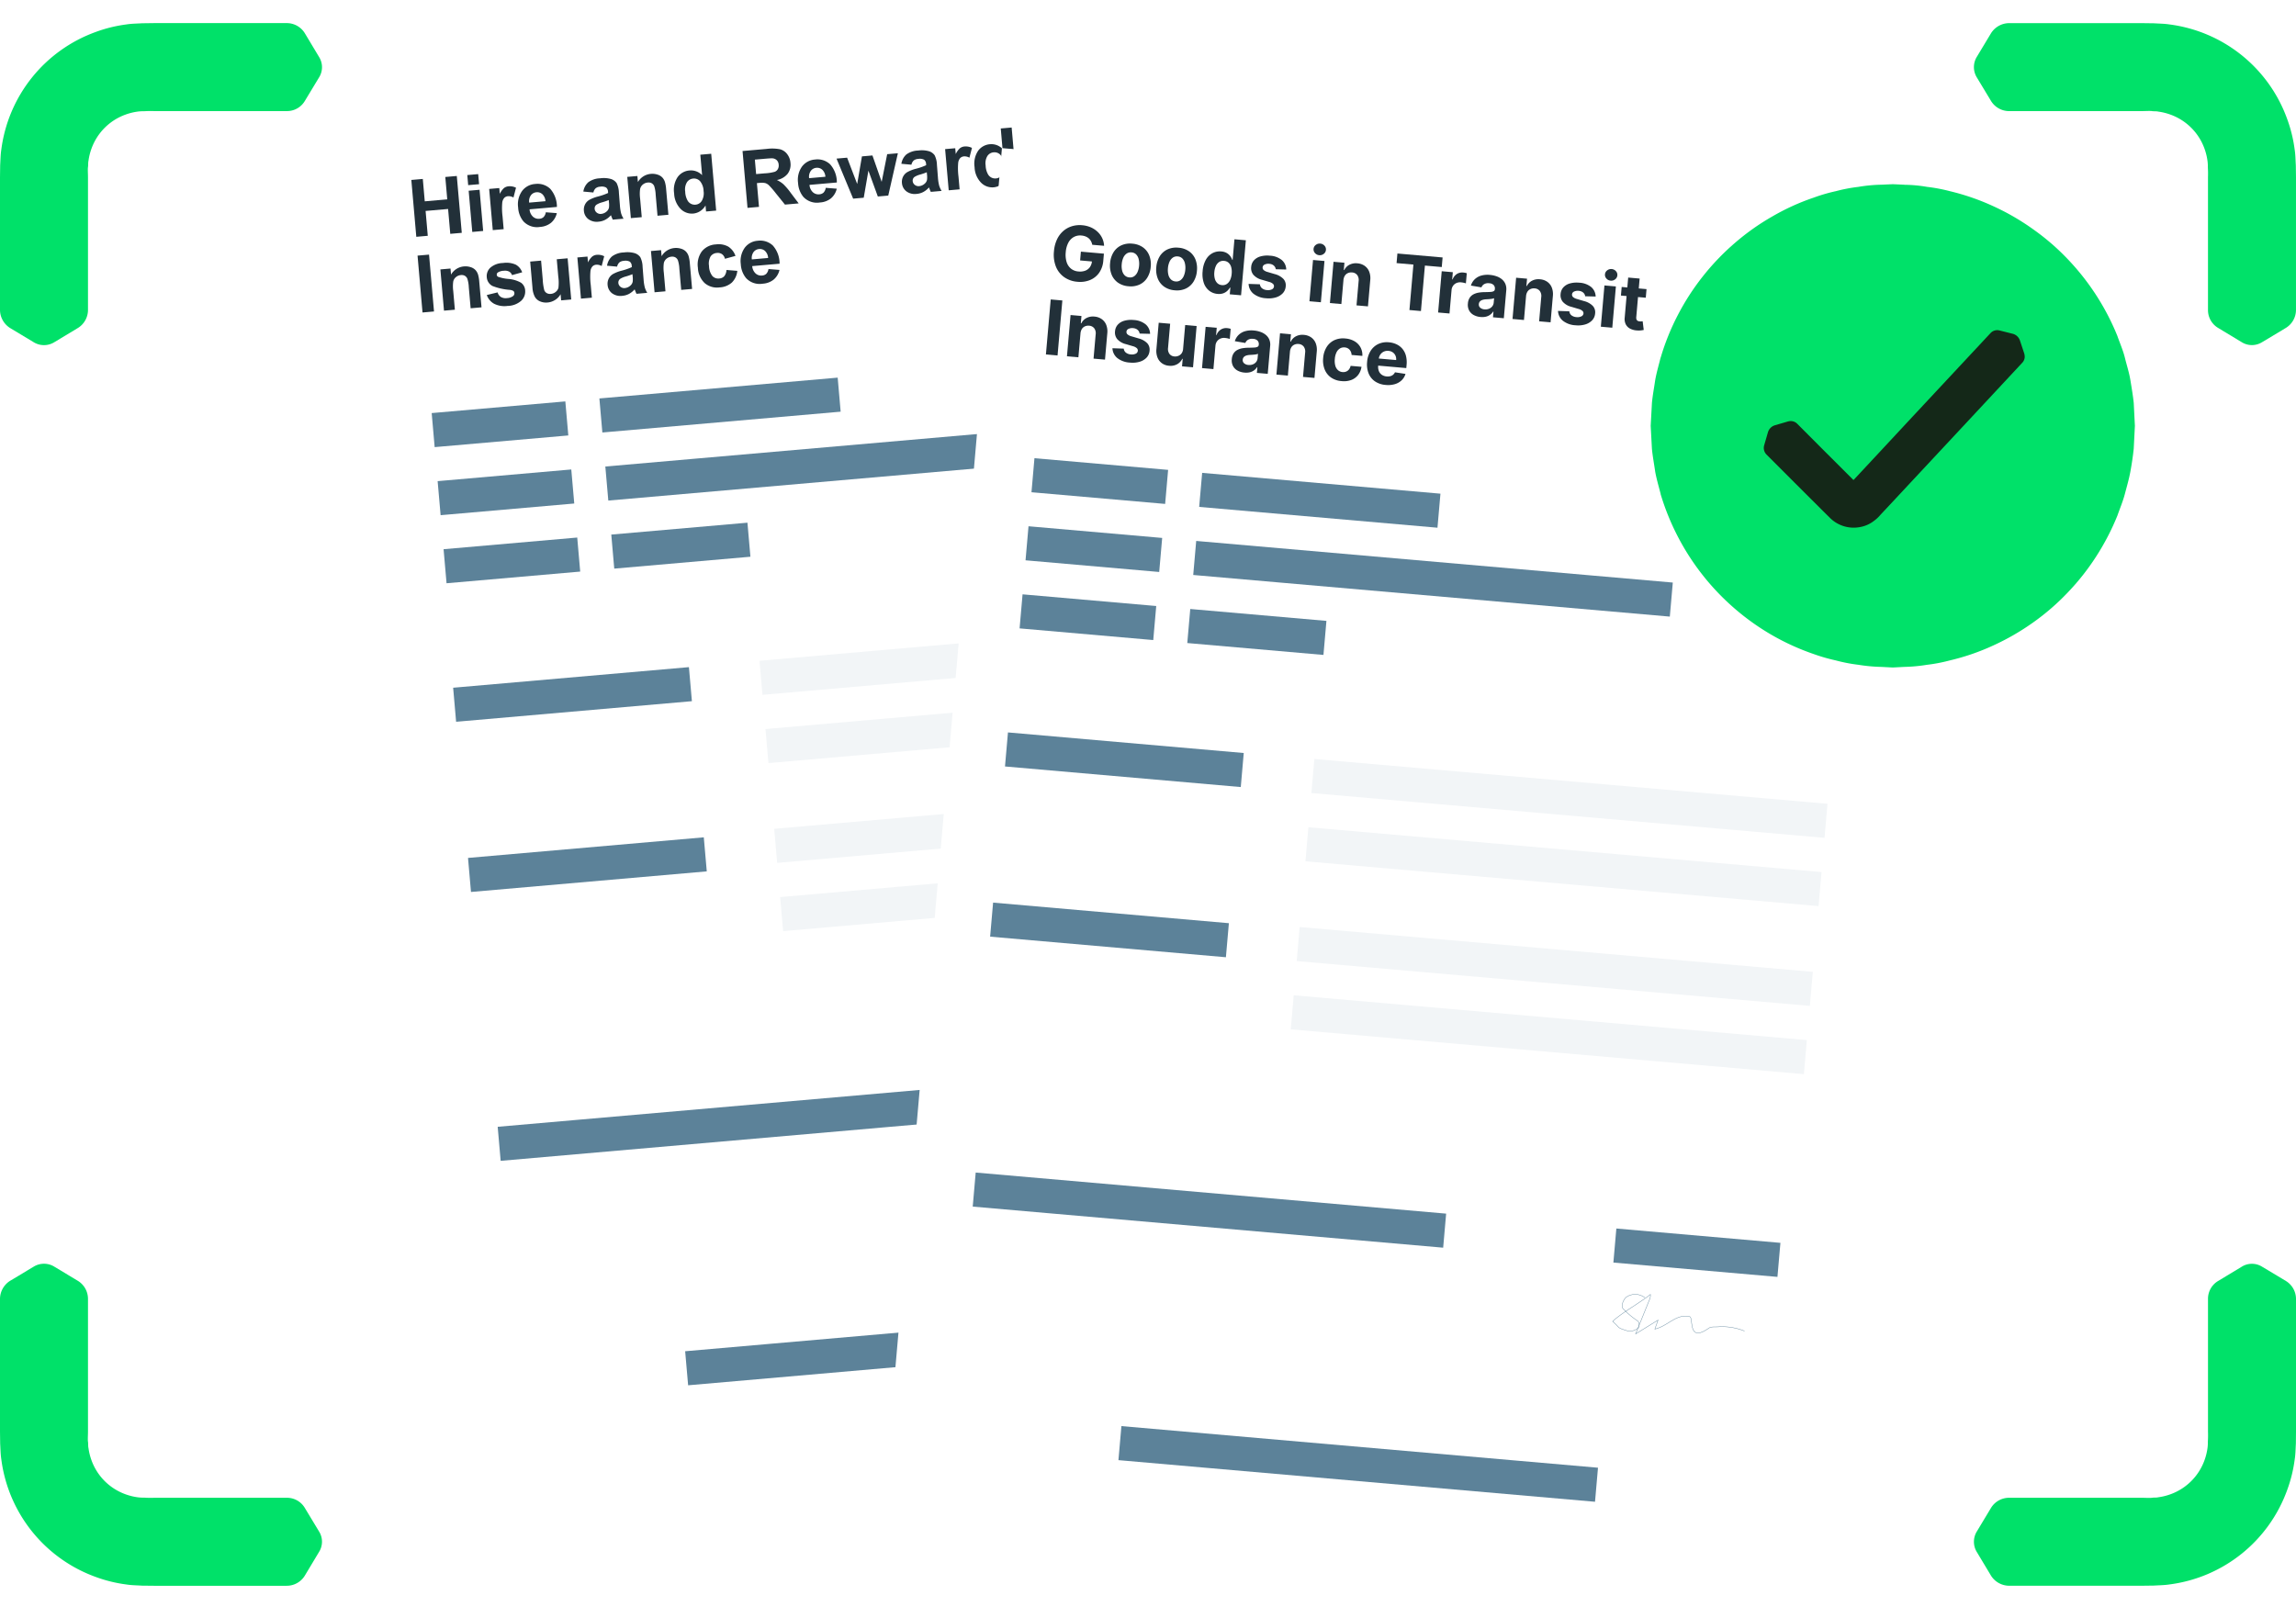 <svg xmlns="http://www.w3.org/2000/svg" xmlns:xlink="http://www.w3.org/1999/xlink" width="171" height="120.524" viewBox="0 0 171 120.524">
  <defs>
    <clipPath id="clip-path">
      <rect id="Rectangle_20416" data-name="Rectangle 20416" width="23.984" height="23.982" fill="#00e169"/>
    </clipPath>
    <filter id="Rectangle_28645" x="23.042" y="0" width="84.881" height="111.765" filterUnits="userSpaceOnUse">
      <feOffset input="SourceAlpha"/>
      <feGaussianBlur stdDeviation="0.802" result="blur"/>
      <feFlood flood-opacity="0.251"/>
      <feComposite operator="in" in2="blur"/>
      <feComposite in="SourceGraphic"/>
    </filter>
    <filter id="Rectangle_28661" x="63.077" y="8.76" width="84.881" height="111.765" filterUnits="userSpaceOnUse">
      <feOffset input="SourceAlpha"/>
      <feGaussianBlur stdDeviation="0.802" result="blur-2"/>
      <feFlood flood-opacity="0.251"/>
      <feComposite operator="in" in2="blur-2"/>
      <feComposite in="SourceGraphic"/>
    </filter>
    <clipPath id="clip-path-3">
      <rect id="Rectangle_20607" data-name="Rectangle 20607" width="36.062" height="36" fill="none"/>
    </clipPath>
  </defs>
  <g id="Group_60694" data-name="Group 60694" transform="translate(-247 -992.459)">
    <g id="Group_60049" data-name="Group 60049" transform="translate(247 994.18)">
      <g id="Group_40420" data-name="Group 40420" transform="translate(0 0)">
        <g id="Group_40416" data-name="Group 40416" transform="translate(147.016 92.416)">
          <g id="Group_40409" data-name="Group 40409" transform="translate(0 0)" clip-path="url(#clip-path)">
            <path id="Path_130739" data-name="Path 130739" d="M23.984,12.509V2.634a1.575,1.575,0,0,0-.75-1.353L21.451.212a1.432,1.432,0,0,0-1.5,0L18.18,1.282a1.543,1.543,0,0,0-.75,1.34v9.886a7.023,7.023,0,0,1-.012.75,2.9,2.9,0,0,1-.025.467,4.357,4.357,0,0,1-.221.9,4.208,4.208,0,0,1-2.545,2.545,4.356,4.356,0,0,1-.9.221c-.148.037-.307.012-.467.037s-.516,0-.762,0H2.625a1.578,1.578,0,0,0-1.353.75L.2,19.96a1.465,1.465,0,0,0,0,1.488l1.07,1.783a1.606,1.606,0,0,0,1.353.75H12.5l.9-.012c.393-.025.775-.025,1.168-.086a10.782,10.782,0,0,0,8.755-7.021,10.48,10.48,0,0,0,.566-2.3c.061-.381.061-.775.086-1.168Z" transform="translate(0 0)" fill="#00e169"/>
          </g>
        </g>
        <g id="Group_40417" data-name="Group 40417" transform="translate(23.981 92.415) rotate(90)">
          <g id="Group_40413" data-name="Group 40413" transform="translate(0 0)">
            <path id="Path_130739-2" data-name="Path 130739" d="M23.984,12.509V2.635a1.575,1.575,0,0,0-.75-1.353L21.451.212a1.432,1.432,0,0,0-1.5,0L18.18,1.282a1.543,1.543,0,0,0-.75,1.34v9.886a7.023,7.023,0,0,1-.012.75,2.9,2.9,0,0,1-.025.467,4.356,4.356,0,0,1-.221.9,4.208,4.208,0,0,1-2.545,2.545,4.356,4.356,0,0,1-.9.221c-.148.037-.307.012-.467.037s-.516,0-.762,0H2.625a1.578,1.578,0,0,0-1.353.75L.2,19.96a1.465,1.465,0,0,0,0,1.488l1.07,1.783a1.606,1.606,0,0,0,1.353.75H12.5l.9-.012c.393-.025.775-.025,1.168-.086a10.782,10.782,0,0,0,8.755-7.021,10.481,10.481,0,0,0,.566-2.3c.061-.381.061-.775.086-1.168Z" transform="translate(0 0)" fill="#00e169"/>
          </g>
        </g>
        <g id="Group_40418" data-name="Group 40418" transform="translate(147.015 0.001)">
          <g id="Group_40409-2" data-name="Group 40409" transform="translate(0 0)" clip-path="url(#clip-path)">
            <path id="Path_130739-3" data-name="Path 130739" d="M23.984,11.473v9.874a1.575,1.575,0,0,1-.75,1.353l-1.783,1.07a1.432,1.432,0,0,1-1.5,0L18.18,22.7a1.543,1.543,0,0,1-.75-1.34V11.473a7.023,7.023,0,0,0-.012-.75,2.9,2.9,0,0,0-.025-.467,4.357,4.357,0,0,0-.221-.9,4.208,4.208,0,0,0-2.545-2.545,4.356,4.356,0,0,0-.9-.221c-.148-.037-.307-.012-.467-.037s-.516,0-.762,0H2.625A1.578,1.578,0,0,1,1.273,5.8L.2,4.021a1.465,1.465,0,0,1,0-1.488L1.273.75A1.606,1.606,0,0,1,2.625,0H12.5l.9.012c.393.025.775.025,1.168.086A10.782,10.782,0,0,1,23.32,7.12a10.481,10.481,0,0,1,.566,2.3c.061.381.061.775.086,1.168Z" transform="translate(0 0.001)" fill="#00e169"/>
          </g>
        </g>
        <g id="Group_40419" data-name="Group 40419" transform="translate(0 23.984) rotate(-90)">
          <g id="Group_40413-2" data-name="Group 40413" transform="translate(0 0)">
            <path id="Path_130739-4" data-name="Path 130739" d="M23.984,11.473v9.874a1.575,1.575,0,0,1-.75,1.353l-1.783,1.07a1.432,1.432,0,0,1-1.5,0L18.18,22.7a1.543,1.543,0,0,1-.75-1.34V11.473a7.023,7.023,0,0,0-.012-.75,2.9,2.9,0,0,0-.025-.467,4.357,4.357,0,0,0-.221-.9,4.208,4.208,0,0,0-2.545-2.545,4.356,4.356,0,0,0-.9-.221c-.148-.037-.307-.012-.467-.037s-.516,0-.762,0H2.625A1.578,1.578,0,0,1,1.273,5.8L.2,4.021a1.465,1.465,0,0,1,0-1.488L1.273.75A1.606,1.606,0,0,1,2.625,0H12.5l.9.012c.393.025.775.025,1.168.086A10.782,10.782,0,0,1,23.32,7.12a10.481,10.481,0,0,1,.566,2.3c.061.381.061.775.086,1.168Z" transform="translate(0 0)" fill="#00e169"/>
          </g>
        </g>
      </g>
    </g>
    <g id="Hire_Reward_Insurance" data-name="Hire &amp; Reward Insurance" transform="matrix(0.996, -0.087, 0.087, 0.996, 312.483, 1048.341)">
      <g id="Group_60137" data-name="Group 60137" transform="translate(-35.765 -50.552)">
        <g id="Group_60135" data-name="Group 60135">
          <g transform="matrix(1, 0.09, -0.09, 1, -24.6, -10.82)" filter="url(#Rectangle_28645)">
            <rect id="Rectangle_28645-2" data-name="Rectangle 28645" width="71.531" height="101.105" transform="matrix(1, -0.09, 0.09, 1, 25.45, 8.64)" fill="#fff"/>
          </g>
          <g id="Group_60133" data-name="Group 60133" transform="translate(4.738 22.628)">
            <rect id="Rectangle_28646" data-name="Rectangle 28646" width="9.994" height="2.546" fill="#5c8299"/>
            <rect id="Rectangle_28647" data-name="Rectangle 28647" width="17.819" height="2.546" transform="translate(12.54 0.001)" fill="#5c8299"/>
            <rect id="Rectangle_28648" data-name="Rectangle 28648" width="9.994" height="2.546" transform="translate(0 5.09)" fill="#5c8299"/>
            <rect id="Rectangle_28649" data-name="Rectangle 28649" width="35.638" height="2.546" transform="translate(12.54 5.092)" fill="#5c8299"/>
            <rect id="Rectangle_28650" data-name="Rectangle 28650" width="9.994" height="2.546" transform="translate(0 10.181)" fill="#5c8299"/>
            <rect id="Rectangle_28651" data-name="Rectangle 28651" width="10.182" height="2.546" transform="translate(12.54 10.182)" fill="#5c8299"/>
          </g>
          <g id="Group_60134" data-name="Group 60134" transform="translate(4.55 43.138)">
            <rect id="Rectangle_28652" data-name="Rectangle 28652" width="17.631" height="2.546" transform="translate(0 0.014)" fill="#5c8299"/>
            <rect id="Rectangle_28653" data-name="Rectangle 28653" width="38.37" height="2.546" transform="translate(22.91 0)" fill="#f2f5f7"/>
            <rect id="Rectangle_28654" data-name="Rectangle 28654" width="38.37" height="2.546" transform="translate(22.91 5.105)" fill="#f2f5f7"/>
            <rect id="Rectangle_28655" data-name="Rectangle 28655" width="17.631" height="2.546" transform="translate(0 12.742)" fill="#5c8299"/>
            <rect id="Rectangle_28656" data-name="Rectangle 28656" width="38.37" height="2.546" transform="translate(22.91 12.567)" fill="#f2f5f7"/>
            <rect id="Rectangle_28657" data-name="Rectangle 28657" width="38.37" height="2.546" transform="translate(22.91 17.672)" fill="#f2f5f7"/>
          </g>
          <rect id="Rectangle_28658" data-name="Rectangle 28658" width="35.637" height="2.546" transform="translate(17.466 93.902)" fill="#5c8299"/>
          <rect id="Rectangle_28659" data-name="Rectangle 28659" width="12.268" height="2.546" transform="translate(52.915 76.029)" fill="#5c8299"/>
          <rect id="Rectangle_28660" data-name="Rectangle 28660" width="35.178" height="2.546" transform="translate(5.009 76.028)" fill="#5c8299"/>
          <path id="Path_149764" data-name="Path 149764" d="M0,2.251C.547,1.605,2.028.6,2.629,0a.783.783,0,0,1-.046.434L1.79,3.027,3.363,1.858l-.18.688c.975-.321,1.464-1.288,2.5-1.151.317.042,0,2,1.487.74.193-.163.517-.126.778-.181a4.483,4.483,0,0,1,1.9.155" transform="translate(53.24 80.698)" fill="none" stroke="#5c8299" stroke-miterlimit="10" stroke-width="0.028"/>
          <path id="Path_149765" data-name="Path 149765" d="M2.241.187A1.182,1.182,0,0,0,.855.266.917.917,0,0,0,.687.533c-.131.311-.081.53-.009.595a5.885,5.885,0,0,0,1.137.809c.1.054.208.144.151.506a.9.9,0,0,1-.926.293C.329,2.579.615,2.591,0,2.16" transform="translate(53.24 80.79)" fill="none" stroke="#5c8299" stroke-miterlimit="10" stroke-width="0.028"/>
        </g>
        <g id="Group_60136" data-name="Group 60136" transform="translate(4.71 5.193)">
          <path id="Path_149766" data-name="Path 149766" d="M0,4.252V0H.858V1.674H2.54V0H3.4V4.252H2.54V2.393H.858V4.252Z" transform="translate(0.029)" fill="#223039"/>
          <path id="Path_149767" data-name="Path 149767" d="M0,.754V0H.815V.754Zm0,3.5V1.172H.815v3.08Z" transform="translate(4.214)" fill="#223039"/>
          <path id="Path_149768" data-name="Path 149768" d="M.815,3.15H0V.07H.757V.507A1.323,1.323,0,0,1,1.106.1.644.644,0,0,1,1.459,0,1.036,1.036,0,0,1,2,.154l-.252.71A.717.717,0,0,0,1.36.731a.452.452,0,0,0-.29.094.644.644,0,0,0-.187.341A4.833,4.833,0,0,0,.815,2.2Z" transform="translate(5.747 1.102)" fill="#223039"/>
          <path id="Path_149769" data-name="Path 149769" d="M2.022,2.169l.812.136a1.332,1.332,0,0,1-.494.68,1.452,1.452,0,0,1-.845.234A1.378,1.378,0,0,1,.3,2.694,1.764,1.764,0,0,1,0,1.633,1.7,1.7,0,0,1,.4.434,1.318,1.318,0,0,1,1.413,0,1.367,1.367,0,0,1,2.5.454a2.008,2.008,0,0,1,.38,1.391H.835a.823.823,0,0,0,.2.564.616.616,0,0,0,.47.2.5.5,0,0,0,.322-.1A.645.645,0,0,0,2.022,2.169Zm.046-.824A.785.785,0,0,0,1.885.807.562.562,0,0,0,1.462.623a.566.566,0,0,0-.441.194.752.752,0,0,0-.171.528Z" transform="translate(7.777 1.102)" fill="#223039"/>
          <path id="Path_149770" data-name="Path 149770" d="M.824,1.009.084.876A1.151,1.151,0,0,1,.514.215,1.57,1.57,0,0,1,1.418,0,1.951,1.951,0,0,1,2.23.129a.813.813,0,0,1,.376.328,1.683,1.683,0,0,1,.109.729l-.008.951a3.29,3.29,0,0,0,.039.6,1.748,1.748,0,0,0,.147.413H2.085c-.021-.054-.048-.135-.078-.241-.014-.048-.023-.08-.029-.1a1.47,1.47,0,0,1-.447.3,1.279,1.279,0,0,1-.507.1,1.049,1.049,0,0,1-.75-.258A.857.857,0,0,1,0,2.309a.876.876,0,0,1,.125-.466A.815.815,0,0,1,.474,1.53a2.718,2.718,0,0,1,.648-.19,4.464,4.464,0,0,0,.792-.2V1.058A.423.423,0,0,0,1.8.723a.7.7,0,0,0-.438-.1.582.582,0,0,0-.339.086A.594.594,0,0,0,.824,1.009Zm1.091.661a5.094,5.094,0,0,1-.5.125,1.5,1.5,0,0,0-.444.142.341.341,0,0,0-.159.287.4.4,0,0,0,.128.3.446.446,0,0,0,.325.125A.708.708,0,0,0,1.688,2.5a.511.511,0,0,0,.194-.27,1.6,1.6,0,0,0,.032-.4Z" transform="translate(12.635 1.102)" fill="#223039"/>
          <path id="Path_149771" data-name="Path 149771" d="M2.807,3.15H1.993V1.578A2.431,2.431,0,0,0,1.941.933.453.453,0,0,0,1.771.7.486.486,0,0,0,1.488.623a.652.652,0,0,0-.38.116.583.583,0,0,0-.231.307,2.658,2.658,0,0,0-.063.708v1.4H0V.07H.757V.522A1.234,1.234,0,0,1,1.772,0a1.222,1.222,0,0,1,.493.1A.826.826,0,0,1,2.6.345a.9.9,0,0,1,.16.342,2.547,2.547,0,0,1,.045.548Z" transform="translate(16.073 1.102)" fill="#223039"/>
          <path id="Path_149772" data-name="Path 149772" d="M3.007,4.252H2.251V3.8a1.223,1.223,0,0,1-.445.393,1.145,1.145,0,0,1-.518.129,1.173,1.173,0,0,1-.909-.428A1.741,1.741,0,0,1,0,2.7,1.719,1.719,0,0,1,.369,1.509,1.2,1.2,0,0,1,1.3,1.1a1.153,1.153,0,0,1,.893.429V0h.815ZM.833,2.645a1.411,1.411,0,0,0,.136.713.616.616,0,0,0,.551.319A.6.6,0,0,0,2,3.438a1.105,1.105,0,0,0,.2-.715A1.209,1.209,0,0,0,2,1.959a.606.606,0,0,0-.49-.234.613.613,0,0,0-.486.231A1.043,1.043,0,0,0,.833,2.645Z" transform="translate(19.445)" fill="#223039"/>
          <path id="Path_149773" data-name="Path 149773" d="M0,4.252V0H1.807A3.092,3.092,0,0,1,2.8.115a.976.976,0,0,1,.494.407,1.223,1.223,0,0,1,.186.67,1.135,1.135,0,0,1-.281.79,1.35,1.35,0,0,1-.841.393,1.992,1.992,0,0,1,.46.357,4.839,4.839,0,0,1,.489.69l.519.83H2.8l-.621-.925A6.028,6.028,0,0,0,1.723,2.7a.662.662,0,0,0-.258-.177,1.424,1.424,0,0,0-.432-.048H.858V4.252ZM.858,1.8h.635a3.279,3.279,0,0,0,.772-.052.463.463,0,0,0,.241-.18.553.553,0,0,0,.087-.319A.509.509,0,0,0,2.478.9.525.525,0,0,0,2.155.734Q2.05.719,1.528.719H.858Z" transform="translate(24.796)" fill="#223039"/>
          <path id="Path_149774" data-name="Path 149774" d="M2.022,2.169l.812.136a1.332,1.332,0,0,1-.494.68,1.452,1.452,0,0,1-.846.234A1.378,1.378,0,0,1,.3,2.694,1.766,1.766,0,0,1,0,1.633,1.7,1.7,0,0,1,.4.434,1.318,1.318,0,0,1,1.412,0,1.368,1.368,0,0,1,2.5.454a2.008,2.008,0,0,1,.38,1.391H.835a.825.825,0,0,0,.2.564.616.616,0,0,0,.47.2.5.5,0,0,0,.322-.1A.645.645,0,0,0,2.022,2.169Zm.046-.824A.787.787,0,0,0,1.885.807.562.562,0,0,0,1.462.623a.566.566,0,0,0-.441.194.751.751,0,0,0-.171.528Z" transform="translate(28.71 1.102)" fill="#223039"/>
          <path id="Path_149775" data-name="Path 149775" d="M.974,3.08,0,0H.792l.577,2.019L1.9,0h.786L3.2,2.019,3.788,0h.8L3.6,3.08H2.819L2.288,1.1,1.766,3.08Z" transform="translate(31.721 1.172)" fill="#223039"/>
          <path id="Path_149776" data-name="Path 149776" d="M.824,1.009.084.876A1.151,1.151,0,0,1,.514.215,1.57,1.57,0,0,1,1.418,0,1.951,1.951,0,0,1,2.23.129a.813.813,0,0,1,.376.328,1.683,1.683,0,0,1,.109.729l-.008.951a3.289,3.289,0,0,0,.039.6,1.748,1.748,0,0,0,.147.413H2.085c-.021-.054-.048-.135-.078-.241-.014-.048-.023-.08-.029-.1a1.47,1.47,0,0,1-.447.3,1.279,1.279,0,0,1-.507.1,1.049,1.049,0,0,1-.75-.258A.857.857,0,0,1,0,2.309a.877.877,0,0,1,.125-.466A.815.815,0,0,1,.474,1.53a2.718,2.718,0,0,1,.648-.19,4.465,4.465,0,0,0,.792-.2V1.058A.423.423,0,0,0,1.8.723a.7.7,0,0,0-.438-.1.582.582,0,0,0-.339.086A.594.594,0,0,0,.824,1.009Zm1.091.661a5.1,5.1,0,0,1-.5.125,1.5,1.5,0,0,0-.444.142.34.34,0,0,0-.16.287.4.4,0,0,0,.128.3.446.446,0,0,0,.325.125A.708.708,0,0,0,1.688,2.5a.511.511,0,0,0,.194-.27,1.6,1.6,0,0,0,.032-.4Z" transform="translate(36.417 1.102)" fill="#223039"/>
          <path id="Path_149777" data-name="Path 149777" d="M.815,3.15H0V.07H.757V.507A1.323,1.323,0,0,1,1.106.1.644.644,0,0,1,1.459,0,1.036,1.036,0,0,1,2,.154l-.252.71A.717.717,0,0,0,1.36.731a.452.452,0,0,0-.29.094.644.644,0,0,0-.187.341A4.834,4.834,0,0,0,.815,2.2Z" transform="translate(39.841 1.102)" fill="#223039"/>
          <path id="Path_149778" data-name="Path 149778" d="M3.007,4.252H2.251V3.8a1.225,1.225,0,0,1-.445.393,1.146,1.146,0,0,1-.518.129,1.173,1.173,0,0,1-.909-.428A1.74,1.74,0,0,1,0,2.7,1.719,1.719,0,0,1,.369,1.509,1.2,1.2,0,0,1,1.3,1.1a1.154,1.154,0,0,1,.893.429V0h.815ZM.832,2.645a1.407,1.407,0,0,0,.136.713.616.616,0,0,0,.551.319A.6.6,0,0,0,2,3.438a1.1,1.1,0,0,0,.2-.715A1.209,1.209,0,0,0,2,1.959a.606.606,0,0,0-.49-.234.613.613,0,0,0-.486.231A1.043,1.043,0,0,0,.832,2.645Z" transform="translate(41.911)" fill="#223039"/>
          <path id="Path_149779" data-name="Path 149779" d="M0,4.252V0H.859V4.252Z" transform="translate(0 5.657)" fill="#223039"/>
          <path id="Path_149780" data-name="Path 149780" d="M2.807,3.15H1.993V1.578A2.414,2.414,0,0,0,1.94.933.454.454,0,0,0,1.771.7.486.486,0,0,0,1.488.623a.652.652,0,0,0-.38.116.581.581,0,0,0-.231.307,2.645,2.645,0,0,0-.063.708v1.4H0V.07H.757V.522A1.233,1.233,0,0,1,1.772,0a1.223,1.223,0,0,1,.493.1A.825.825,0,0,1,2.6.345a.9.9,0,0,1,.16.342,2.565,2.565,0,0,1,.045.548Z" transform="translate(1.605 6.759)" fill="#223039"/>
          <path id="Path_149781" data-name="Path 149781" d="M0,2.271l.818-.125a.6.6,0,0,0,.212.361.713.713,0,0,0,.446.123.807.807,0,0,0,.475-.116A.259.259,0,0,0,2.059,2.3.214.214,0,0,0,2,2.143a.651.651,0,0,0-.273-.107,4.4,4.4,0,0,1-1.25-.4A.793.793,0,0,1,.113.946.853.853,0,0,1,.429.273,1.475,1.475,0,0,1,1.409,0a1.709,1.709,0,0,1,.94.206,1.053,1.053,0,0,1,.423.609L2,.957A.477.477,0,0,0,1.817.681a.685.685,0,0,0-.393-.1.885.885,0,0,0-.461.09A.193.193,0,0,0,.87.841.18.18,0,0,0,.951.989a3.043,3.043,0,0,0,.761.229,2.265,2.265,0,0,1,.909.363.753.753,0,0,1,.255.606.931.931,0,0,1-.354.728,1.566,1.566,0,0,1-1.047.3,1.716,1.716,0,0,1-1-.255A1.175,1.175,0,0,1,0,2.271Z" transform="translate(4.884 6.759)" fill="#223039"/>
          <path id="Path_149782" data-name="Path 149782" d="M2.045,3.08V2.619a1.189,1.189,0,0,1-.442.389,1.24,1.24,0,0,1-.579.142,1.132,1.132,0,0,1-.557-.136A.8.8,0,0,1,.111,2.63,1.7,1.7,0,0,1,0,1.949V0H.815V1.415a3.919,3.919,0,0,0,.045.8.434.434,0,0,0,.164.232.5.5,0,0,0,.3.085A.64.64,0,0,0,1.7,2.414a.581.581,0,0,0,.226-.284A3.287,3.287,0,0,0,1.987,1.3V0H2.8V3.08Z" transform="translate(8.32 6.829)" fill="#223039"/>
          <path id="Path_149783" data-name="Path 149783" d="M.815,3.15H0V.07H.757V.507A1.323,1.323,0,0,1,1.106.1.644.644,0,0,1,1.459,0,1.037,1.037,0,0,1,2,.154l-.253.71A.715.715,0,0,0,1.36.731a.453.453,0,0,0-.29.094.644.644,0,0,0-.187.341A4.833,4.833,0,0,0,.815,2.2Z" transform="translate(11.848 6.759)" fill="#223039"/>
          <path id="Path_149784" data-name="Path 149784" d="M.824,1.009.084.876A1.151,1.151,0,0,1,.513.215,1.57,1.57,0,0,1,1.418,0,1.949,1.949,0,0,1,2.23.129a.813.813,0,0,1,.376.328,1.688,1.688,0,0,1,.108.729l-.008.951a3.283,3.283,0,0,0,.039.6,1.746,1.746,0,0,0,.146.413H2.085q-.032-.081-.079-.241c-.013-.048-.023-.08-.029-.1a1.473,1.473,0,0,1-.447.3,1.28,1.28,0,0,1-.507.1,1.05,1.05,0,0,1-.75-.258A.858.858,0,0,1,0,2.309a.876.876,0,0,1,.125-.466A.815.815,0,0,1,.474,1.53a2.723,2.723,0,0,1,.648-.19,4.457,4.457,0,0,0,.792-.2V1.058A.422.422,0,0,0,1.8.723a.694.694,0,0,0-.438-.1.583.583,0,0,0-.339.086A.6.6,0,0,0,.824,1.009Zm1.09.661a5.093,5.093,0,0,1-.5.125,1.5,1.5,0,0,0-.444.142.34.34,0,0,0-.159.287.4.4,0,0,0,.128.3.445.445,0,0,0,.325.125A.707.707,0,0,0,1.688,2.5a.511.511,0,0,0,.194-.27,1.615,1.615,0,0,0,.032-.4Z" transform="translate(13.914 6.759)" fill="#223039"/>
          <path id="Path_149785" data-name="Path 149785" d="M2.807,3.15H1.993V1.578A2.426,2.426,0,0,0,1.94.933.454.454,0,0,0,1.771.7.487.487,0,0,0,1.488.623a.652.652,0,0,0-.38.116.581.581,0,0,0-.23.307,2.645,2.645,0,0,0-.063.708v1.4H0V.07H.757V.522A1.233,1.233,0,0,1,1.772,0a1.224,1.224,0,0,1,.493.1A.825.825,0,0,1,2.6.345a.9.9,0,0,1,.16.342,2.566,2.566,0,0,1,.045.548Z" transform="translate(17.351 6.759)" fill="#223039"/>
          <path id="Path_149786" data-name="Path 149786" d="M2.865.98l-.8.145A.582.582,0,0,0,1.878.763.554.554,0,0,0,1.505.641a.609.609,0,0,0-.486.21,1.077,1.077,0,0,0-.181.7,1.245,1.245,0,0,0,.184.774.6.6,0,0,0,.494.226.55.55,0,0,0,.38-.132.8.8,0,0,0,.209-.454l.8.136a1.422,1.422,0,0,1-.479.832,1.482,1.482,0,0,1-.948.281A1.409,1.409,0,0,1,.4,2.793,1.651,1.651,0,0,1,0,1.612,1.657,1.657,0,0,1,.4.425,1.433,1.433,0,0,1,1.494,0a1.487,1.487,0,0,1,.895.242A1.342,1.342,0,0,1,2.865.98Z" transform="translate(20.726 6.759)" fill="#223039"/>
          <path id="Path_149787" data-name="Path 149787" d="M2.022,2.169l.812.136a1.332,1.332,0,0,1-.494.68,1.452,1.452,0,0,1-.845.234A1.378,1.378,0,0,1,.3,2.694,1.764,1.764,0,0,1,0,1.633,1.7,1.7,0,0,1,.4.434,1.317,1.317,0,0,1,1.413,0,1.368,1.368,0,0,1,2.5.454a2.01,2.01,0,0,1,.38,1.391H.835a.825.825,0,0,0,.2.564.616.616,0,0,0,.47.2.5.5,0,0,0,.322-.1A.645.645,0,0,0,2.022,2.169Zm.046-.824A.785.785,0,0,0,1.886.807.563.563,0,0,0,1.462.623a.566.566,0,0,0-.441.194.753.753,0,0,0-.171.528Z" transform="translate(23.933 6.759)" fill="#223039"/>
        </g>
      </g>
    </g>
    <g id="Goods_in_Transit_Insurance" data-name="Goods in Transit Insurance" transform="matrix(0.996, 0.087, -0.087, 0.996, 352.517, 1057.101)">
      <g id="Group_60142" data-name="Group 60142" transform="translate(-35.765 -50.552)">
        <g transform="matrix(1, -0.09, 0.09, 1, -74.98, -4.65)" filter="url(#Rectangle_28661)">
          <rect id="Rectangle_28661-2" data-name="Rectangle 28661" width="71.531" height="101.105" transform="matrix(1, 0.09, -0.09, 1, 74.29, 11.16)" fill="#fff"/>
        </g>
        <g id="Group_60138" data-name="Group 60138" transform="translate(4.738 22.628)">
          <rect id="Rectangle_28662" data-name="Rectangle 28662" width="9.995" height="2.546" fill="#5c8299"/>
          <rect id="Rectangle_28663" data-name="Rectangle 28663" width="17.819" height="2.546" transform="translate(12.54 0.001)" fill="#5c8299"/>
          <rect id="Rectangle_28664" data-name="Rectangle 28664" width="9.995" height="2.546" transform="translate(0 5.09)" fill="#5c8299"/>
          <rect id="Rectangle_28665" data-name="Rectangle 28665" width="35.638" height="2.546" transform="translate(12.54 5.092)" fill="#5c8299"/>
          <rect id="Rectangle_28666" data-name="Rectangle 28666" width="9.995" height="2.546" transform="translate(0 10.181)" fill="#5c8299"/>
          <rect id="Rectangle_28667" data-name="Rectangle 28667" width="10.182" height="2.546" transform="translate(12.54 10.182)" fill="#5c8299"/>
        </g>
        <g id="Group_60139" data-name="Group 60139" transform="translate(4.55 43.138)">
          <rect id="Rectangle_28668" data-name="Rectangle 28668" width="17.631" height="2.546" transform="translate(0 0.014)" fill="#5c8299"/>
          <rect id="Rectangle_28669" data-name="Rectangle 28669" width="38.37" height="2.546" transform="translate(22.91 0)" fill="#f2f5f7"/>
          <rect id="Rectangle_28670" data-name="Rectangle 28670" width="38.37" height="2.546" transform="translate(22.91 5.105)" fill="#f2f5f7"/>
          <rect id="Rectangle_28671" data-name="Rectangle 28671" width="17.631" height="2.546" transform="translate(0 12.742)" fill="#5c8299"/>
          <rect id="Rectangle_28672" data-name="Rectangle 28672" width="38.37" height="2.546" transform="translate(22.91 12.567)" fill="#f2f5f7"/>
          <rect id="Rectangle_28673" data-name="Rectangle 28673" width="38.37" height="2.546" transform="translate(22.91 17.672)" fill="#f2f5f7"/>
        </g>
        <rect id="Rectangle_28674" data-name="Rectangle 28674" width="35.637" height="2.546" transform="translate(17.466 93.902)" fill="#5c8299"/>
        <rect id="Rectangle_28675" data-name="Rectangle 28675" width="12.268" height="2.546" transform="translate(52.915 76.029)" fill="#5c8299"/>
        <rect id="Rectangle_28676" data-name="Rectangle 28676" width="35.178" height="2.546" transform="translate(5.009 76.028)" fill="#5c8299"/>
        <path id="Path_149788" data-name="Path 149788" d="M0,2.251C.547,1.605,2.028.6,2.629,0a.784.784,0,0,1-.046.434L1.79,3.027,3.363,1.858l-.179.688c.975-.321,1.464-1.288,2.5-1.151.317.042,0,2,1.487.74.193-.163.517-.126.779-.181a4.482,4.482,0,0,1,1.9.155" transform="translate(53.24 80.698)" fill="none" stroke="#5c8299" stroke-miterlimit="10" stroke-width="0.028"/>
        <path id="Path_149789" data-name="Path 149789" d="M2.242.187A1.183,1.183,0,0,0,.855.266.923.923,0,0,0,.687.533c-.131.311-.081.53-.009.595a5.884,5.884,0,0,0,1.137.809c.1.054.208.144.151.506a.9.9,0,0,1-.926.293C.329,2.579.615,2.591,0,2.16" transform="translate(53.24 80.79)" fill="none" stroke="#5c8299" stroke-miterlimit="10" stroke-width="0.028"/>
        <g id="Group_60141" data-name="Group 60141" transform="translate(4.844 4.848)">
          <g id="Group_60140" data-name="Group 60140">
            <path id="Path_149790" data-name="Path 149790" d="M2.8,1.386a.933.933,0,0,0-.119-.26A.763.763,0,0,0,2.5.933.828.828,0,0,0,2.247.811,1.056,1.056,0,0,0,1.939.769a.984.984,0,0,0-.554.157,1.027,1.027,0,0,0-.371.455,1.791,1.791,0,0,0-.133.728,1.838,1.838,0,0,0,.131.731,1.016,1.016,0,0,0,.37.459,1,1,0,0,0,.565.158,1.113,1.113,0,0,0,.505-.105.751.751,0,0,0,.322-.3A.894.894,0,0,0,2.884,2.6l.177.026H2V1.969H3.722v.518a1.8,1.8,0,0,1-.229.931,1.552,1.552,0,0,1-.631.6,1.956,1.956,0,0,1-.92.21A1.978,1.978,0,0,1,.926,3.97a1.758,1.758,0,0,1-.682-.729A2.423,2.423,0,0,1,0,2.117a2.551,2.551,0,0,1,.146-.893A1.9,1.9,0,0,1,.554.558,1.771,1.771,0,0,1,1.167.143,1.987,1.987,0,0,1,1.924,0a2.035,2.035,0,0,1,.651.1,1.766,1.766,0,0,1,.535.287,1.559,1.559,0,0,1,.383.439,1.51,1.51,0,0,1,.191.559Z" transform="translate(0 0.179)" fill="#223039"/>
            <path id="Path_149791" data-name="Path 149791" d="M1.519,3.186a1.567,1.567,0,0,1-.809-.2,1.352,1.352,0,0,1-.525-.558A1.791,1.791,0,0,1,0,1.595,1.8,1.8,0,0,1,.185.758,1.352,1.352,0,0,1,.71.2,1.57,1.57,0,0,1,1.519,0a1.57,1.57,0,0,1,.809.2,1.352,1.352,0,0,1,.525.558,1.8,1.8,0,0,1,.185.837,1.791,1.791,0,0,1-.185.833,1.352,1.352,0,0,1-.525.558A1.567,1.567,0,0,1,1.519,3.186Zm0-.663A.529.529,0,0,0,1.878,2.4a.747.747,0,0,0,.216-.333,1.456,1.456,0,0,0,.074-.48,1.458,1.458,0,0,0-.074-.48A.754.754,0,0,0,1.878.775.526.526,0,0,0,1.523.653a.54.54,0,0,0-.361.122.744.744,0,0,0-.219.333,1.458,1.458,0,0,0-.073.48,1.456,1.456,0,0,0,.073.48.738.738,0,0,0,.219.333A.544.544,0,0,0,1.523,2.523Z" transform="translate(4.243 1.223)" fill="#223039"/>
            <path id="Path_149792" data-name="Path 149792" d="M1.519,3.186a1.567,1.567,0,0,1-.809-.2,1.352,1.352,0,0,1-.525-.558A1.791,1.791,0,0,1,0,1.595,1.8,1.8,0,0,1,.185.758,1.352,1.352,0,0,1,.71.2,1.569,1.569,0,0,1,1.519,0a1.568,1.568,0,0,1,.808.2,1.351,1.351,0,0,1,.526.558,1.8,1.8,0,0,1,.185.837,1.8,1.8,0,0,1-.185.833,1.351,1.351,0,0,1-.526.558A1.566,1.566,0,0,1,1.519,3.186Zm0-.663A.529.529,0,0,0,1.878,2.4a.75.75,0,0,0,.216-.333,1.456,1.456,0,0,0,.074-.48,1.458,1.458,0,0,0-.074-.48A.756.756,0,0,0,1.878.775.526.526,0,0,0,1.523.653a.54.54,0,0,0-.361.122.744.744,0,0,0-.219.333,1.458,1.458,0,0,0-.073.48,1.456,1.456,0,0,0,.073.48.738.738,0,0,0,.219.333A.544.544,0,0,0,1.523,2.523Z" transform="translate(7.698 1.223)" fill="#223039"/>
            <path id="Path_149793" data-name="Path 149793" d="M1.252,4.164a1.156,1.156,0,0,1-.636-.182,1.237,1.237,0,0,1-.45-.536A2.049,2.049,0,0,1,0,2.575a2.023,2.023,0,0,1,.171-.883,1.232,1.232,0,0,1,.455-.528A1.164,1.164,0,0,1,1.249.988a.959.959,0,0,1,.433.087.863.863,0,0,1,.281.217,1.132,1.132,0,0,1,.164.254h.026V0h.854V4.114H2.163V3.62H2.127a1.093,1.093,0,0,1-.17.254.855.855,0,0,1-.283.208A.979.979,0,0,1,1.252,4.164Zm.271-.681a.549.549,0,0,0,.35-.113.718.718,0,0,0,.221-.318,1.359,1.359,0,0,0,.077-.48,1.357,1.357,0,0,0-.077-.478.687.687,0,0,0-.221-.313.562.562,0,0,0-.351-.11.557.557,0,0,0-.356.114A.7.7,0,0,0,.948,2.1a1.366,1.366,0,0,0-.074.47,1.382,1.382,0,0,0,.075.475.715.715,0,0,0,.219.321A.547.547,0,0,0,1.523,3.483Z" transform="translate(11.163 0.235)" fill="#223039"/>
            <path id="Path_149794" data-name="Path 149794" d="M2.7.92,1.92.968A.409.409,0,0,0,1.834.787.473.473,0,0,0,1.661.656.613.613,0,0,0,1.4.607.631.631,0,0,0,1.069.69.252.252,0,0,0,.932.912.238.238,0,0,0,1.02,1.1a.7.7,0,0,0,.3.122l.558.113a1.386,1.386,0,0,1,.671.3.7.7,0,0,1,.221.538A.844.844,0,0,1,2.6,2.7a1.163,1.163,0,0,1-.486.356,1.842,1.842,0,0,1-.71.128A1.662,1.662,0,0,1,.425,2.93.991.991,0,0,1,0,2.232l.842-.044a.428.428,0,0,0,.185.284.665.665,0,0,0,.376.1.669.669,0,0,0,.363-.087A.265.265,0,0,0,1.9,2.256a.238.238,0,0,0-.1-.192.716.716,0,0,0-.3-.116L.974,1.842A1.272,1.272,0,0,1,.3,1.529.775.775,0,0,1,.082.96.828.828,0,0,1,.244.448,1.026,1.026,0,0,1,.7.117,1.867,1.867,0,0,1,1.39,0a1.528,1.528,0,0,1,.921.247A.957.957,0,0,1,2.7.92Z" transform="translate(14.656 1.223)" fill="#223039"/>
            <path id="Path_149795" data-name="Path 149795" d="M.462.866A.46.46,0,0,1,.135.739.4.4,0,0,1,0,.434.4.4,0,0,1,.137.128.459.459,0,0,1,.462,0,.463.463,0,0,1,.789.126.4.4,0,0,1,.924.432.406.406,0,0,1,.789.738.461.461,0,0,1,.462.866ZM.032,4.349V1.263H.888V4.349Z" transform="translate(19.25)" fill="#223039"/>
            <path id="Path_149796" data-name="Path 149796" d="M.856,1.342V3.126H0V.04H.816V.585H.852A.865.865,0,0,1,1.2.158,1.044,1.044,0,0,1,1.78,0a1.085,1.085,0,0,1,.56.141.957.957,0,0,1,.372.4,1.352,1.352,0,0,1,.133.62V3.126H1.989V1.314A.622.622,0,0,0,1.844.871a.52.52,0,0,0-.4-.16.609.609,0,0,0-.3.074A.511.511,0,0,0,.931,1,.747.747,0,0,0,.856,1.342Z" transform="translate(20.814 1.223)" fill="#223039"/>
            <path id="Path_149797" data-name="Path 149797" d="M0,.717V0H3.379V.717H2.119v3.4h-.86V.717Z" transform="translate(25.502 0.235)" fill="#223039"/>
            <path id="Path_149798" data-name="Path 149798" d="M0,3.13V.044H.83V.582H.862A.8.8,0,0,1,1.145.148.748.748,0,0,1,1.6,0a1.3,1.3,0,0,1,.139.008A1,1,0,0,1,1.873.03V.789A1.142,1.142,0,0,0,1.706.757a1.5,1.5,0,0,0-.2-.014.685.685,0,0,0-.336.081.6.6,0,0,0-.233.226.642.642,0,0,0-.085.333V3.13Z" transform="translate(28.905 1.219)" fill="#223039"/>
            <path id="Path_149799" data-name="Path 149799" d="M1.024,3.184A1.274,1.274,0,0,1,.5,3.08a.835.835,0,0,1-.365-.307A.911.911,0,0,1,0,2.264a.9.9,0,0,1,.094-.432.761.761,0,0,1,.257-.281A1.247,1.247,0,0,1,.722,1.39a2.788,2.788,0,0,1,.437-.076q.269-.028.434-.053a.6.6,0,0,0,.239-.076.167.167,0,0,0,.075-.148V1.024a.372.372,0,0,0-.12-.3.5.5,0,0,0-.339-.1.6.6,0,0,0-.368.1A.479.479,0,0,0,.9.98L.108.916A1.081,1.081,0,0,1,.345.429,1.151,1.151,0,0,1,.8.111,1.749,1.749,0,0,1,1.452,0a1.986,1.986,0,0,1,.493.06,1.3,1.3,0,0,1,.42.187.914.914,0,0,1,.29.324.986.986,0,0,1,.107.473V3.126H1.95V2.7H1.926a.854.854,0,0,1-.2.254.894.894,0,0,1-.3.171A1.216,1.216,0,0,1,1.024,3.184Zm.245-.591A.714.714,0,0,0,1.6,2.518a.583.583,0,0,0,.227-.2.527.527,0,0,0,.083-.291V1.7a.429.429,0,0,1-.109.047,1.556,1.556,0,0,1-.156.038c-.057.011-.115.021-.173.03l-.157.023a1.051,1.051,0,0,0-.263.07.423.423,0,0,0-.175.13.324.324,0,0,0-.062.2A.307.307,0,0,0,.945,2.5.542.542,0,0,0,1.269,2.593Z" transform="translate(31.057 1.223)" fill="#223039"/>
            <path id="Path_149800" data-name="Path 149800" d="M.856,1.342V3.126H0V.04H.816V.585H.852A.865.865,0,0,1,1.2.158,1.045,1.045,0,0,1,1.78,0,1.087,1.087,0,0,1,2.34.141a.957.957,0,0,1,.372.4,1.348,1.348,0,0,1,.133.62V3.126H1.989V1.314A.625.625,0,0,0,1.844.871a.521.521,0,0,0-.4-.16.609.609,0,0,0-.3.074A.511.511,0,0,0,.931,1,.747.747,0,0,0,.856,1.342Z" transform="translate(34.469 1.223)" fill="#223039"/>
            <path id="Path_149801" data-name="Path 149801" d="M2.7.92,1.92.968A.412.412,0,0,0,1.834.787.477.477,0,0,0,1.66.656.612.612,0,0,0,1.4.607.632.632,0,0,0,1.069.69.251.251,0,0,0,.932.912.238.238,0,0,0,1.02,1.1a.7.7,0,0,0,.3.122l.558.113a1.385,1.385,0,0,1,.671.3.7.7,0,0,1,.221.538A.844.844,0,0,1,2.6,2.7a1.163,1.163,0,0,1-.486.356,1.843,1.843,0,0,1-.71.128A1.662,1.662,0,0,1,.425,2.93.991.991,0,0,1,0,2.232l.842-.044a.427.427,0,0,0,.185.284.665.665,0,0,0,.376.1.668.668,0,0,0,.363-.087.265.265,0,0,0,.14-.226.239.239,0,0,0-.1-.192.718.718,0,0,0-.3-.116L.974,1.842A1.272,1.272,0,0,1,.3,1.529.776.776,0,0,1,.082.96.83.83,0,0,1,.244.448,1.026,1.026,0,0,1,.7.117,1.867,1.867,0,0,1,1.39,0a1.528,1.528,0,0,1,.921.247A.957.957,0,0,1,2.7.92Z" transform="translate(37.793 1.223)" fill="#223039"/>
            <path id="Path_149802" data-name="Path 149802" d="M.462.866A.46.46,0,0,1,.135.739.4.4,0,0,1,0,.434.4.4,0,0,1,.137.128.459.459,0,0,1,.462,0,.463.463,0,0,1,.789.126.4.4,0,0,1,.924.432.406.406,0,0,1,.789.738.461.461,0,0,1,.462.866ZM.032,4.349V1.263H.888V4.349Z" transform="translate(41.041)" fill="#223039"/>
            <path id="Path_149803" data-name="Path 149803" d="M1.858.739v.643H0V.739ZM.422,0h.856V2.877a.383.383,0,0,0,.036.184.2.2,0,0,0,.1.092.41.41,0,0,0,.152.026.665.665,0,0,0,.12-.011L1.78,3.15l.135.637c-.043.014-.1.029-.181.047a1.5,1.5,0,0,1-.283.033,1.289,1.289,0,0,1-.541-.082.758.758,0,0,1-.361-.293.9.9,0,0,1-.126-.5Z" transform="translate(42.362 0.524)" fill="#223039"/>
            <path id="Path_149804" data-name="Path 149804" d="M.87,0V4.114H0V0Z" transform="translate(0.072 5.892)" fill="#223039"/>
            <path id="Path_149805" data-name="Path 149805" d="M.856,1.342V3.126H0V.04H.815V.585H.852A.868.868,0,0,1,1.2.158,1.046,1.046,0,0,1,1.78,0a1.086,1.086,0,0,1,.56.141.957.957,0,0,1,.372.4,1.348,1.348,0,0,1,.133.62V3.126H1.989V1.314A.622.622,0,0,0,1.844.871a.521.521,0,0,0-.4-.16.609.609,0,0,0-.3.074A.51.51,0,0,0,.931,1,.747.747,0,0,0,.856,1.342Z" transform="translate(1.645 6.88)" fill="#223039"/>
            <path id="Path_149806" data-name="Path 149806" d="M2.7.92,1.92.968A.409.409,0,0,0,1.834.787.473.473,0,0,0,1.661.656.613.613,0,0,0,1.4.607.631.631,0,0,0,1.069.69.252.252,0,0,0,.932.912.238.238,0,0,0,1.02,1.1a.7.7,0,0,0,.3.122l.558.113a1.386,1.386,0,0,1,.671.3.7.7,0,0,1,.221.538A.844.844,0,0,1,2.6,2.7a1.163,1.163,0,0,1-.486.356,1.842,1.842,0,0,1-.71.128A1.662,1.662,0,0,1,.425,2.93.991.991,0,0,1,0,2.232l.842-.044a.428.428,0,0,0,.185.284.665.665,0,0,0,.376.1.669.669,0,0,0,.363-.087A.265.265,0,0,0,1.9,2.256a.238.238,0,0,0-.1-.192.716.716,0,0,0-.3-.116L.974,1.842A1.272,1.272,0,0,1,.3,1.529.776.776,0,0,1,.082.96.828.828,0,0,1,.244.448,1.026,1.026,0,0,1,.7.117,1.867,1.867,0,0,1,1.39,0a1.528,1.528,0,0,1,.921.247A.957.957,0,0,1,2.7.92Z" transform="translate(4.969 6.88)" fill="#223039"/>
            <path id="Path_149807" data-name="Path 149807" d="M1.979,1.772V0h.856V3.085H2.013v-.56H1.981a.913.913,0,0,1-.346.436,1.023,1.023,0,0,1-.589.165A1.038,1.038,0,0,1,.5,2.985a.96.96,0,0,1-.367-.4A1.373,1.373,0,0,1,0,1.965V0H.856V1.812A.621.621,0,0,0,1,2.244.5.5,0,0,0,1.39,2.4a.61.61,0,0,0,.289-.072A.551.551,0,0,0,1.9,2.119.657.657,0,0,0,1.979,1.772Z" transform="translate(8.237 6.92)" fill="#223039"/>
            <path id="Path_149808" data-name="Path 149808" d="M0,3.13V.044H.83V.582H.862A.8.8,0,0,1,1.145.148.748.748,0,0,1,1.6,0a1.3,1.3,0,0,1,.139.008A.992.992,0,0,1,1.872.03V.789A1.142,1.142,0,0,0,1.706.757a1.505,1.505,0,0,0-.2-.014.686.686,0,0,0-.336.081.6.6,0,0,0-.233.226.642.642,0,0,0-.085.333V3.13Z" transform="translate(11.745 6.876)" fill="#223039"/>
            <path id="Path_149809" data-name="Path 149809" d="M1.024,3.184A1.275,1.275,0,0,1,.5,3.08a.833.833,0,0,1-.365-.307A.909.909,0,0,1,0,2.264a.9.9,0,0,1,.094-.432.763.763,0,0,1,.257-.281A1.246,1.246,0,0,1,.722,1.39a2.782,2.782,0,0,1,.437-.076q.269-.028.434-.053a.6.6,0,0,0,.239-.076.167.167,0,0,0,.075-.148V1.024a.371.371,0,0,0-.12-.3.5.5,0,0,0-.339-.1.6.6,0,0,0-.368.1A.477.477,0,0,0,.9.98L.108.916A1.082,1.082,0,0,1,.346.429,1.15,1.15,0,0,1,.8.111,1.75,1.75,0,0,1,1.452,0a1.987,1.987,0,0,1,.493.06,1.3,1.3,0,0,1,.42.187.915.915,0,0,1,.29.324.986.986,0,0,1,.107.473V3.126H1.95V2.7H1.926a.854.854,0,0,1-.2.254.894.894,0,0,1-.3.171A1.215,1.215,0,0,1,1.024,3.184Zm.245-.591A.714.714,0,0,0,1.6,2.518a.586.586,0,0,0,.227-.2.529.529,0,0,0,.082-.291V1.7a.428.428,0,0,1-.109.047,1.555,1.555,0,0,1-.156.038c-.057.011-.115.021-.173.03l-.157.023a1.054,1.054,0,0,0-.263.07.423.423,0,0,0-.175.13.324.324,0,0,0-.062.2A.307.307,0,0,0,.945,2.5.542.542,0,0,0,1.269,2.593Z" transform="translate(13.897 6.88)" fill="#223039"/>
            <path id="Path_149810" data-name="Path 149810" d="M.856,1.342V3.126H0V.04H.816V.585H.852A.866.866,0,0,1,1.2.158,1.045,1.045,0,0,1,1.78,0,1.087,1.087,0,0,1,2.34.141a.957.957,0,0,1,.372.4,1.348,1.348,0,0,1,.133.62V3.126H1.989V1.314A.622.622,0,0,0,1.844.871a.521.521,0,0,0-.4-.16.609.609,0,0,0-.3.074A.511.511,0,0,0,.931,1,.751.751,0,0,0,.856,1.342Z" transform="translate(17.308 6.88)" fill="#223039"/>
            <path id="Path_149811" data-name="Path 149811" d="M1.519,3.186a1.57,1.57,0,0,1-.815-.2,1.343,1.343,0,0,1-.522-.562A1.808,1.808,0,0,1,0,1.595,1.8,1.8,0,0,1,.184.762,1.359,1.359,0,0,1,.707.2,1.552,1.552,0,0,1,1.515,0a1.609,1.609,0,0,1,.707.147A1.183,1.183,0,0,1,2.7.558a1.21,1.21,0,0,1,.195.623H2.089a.629.629,0,0,0-.18-.372A.523.523,0,0,0,1.529.667a.574.574,0,0,0-.346.107.693.693,0,0,0-.23.312,1.332,1.332,0,0,0-.082.5,1.379,1.379,0,0,0,.081.5.69.69,0,0,0,.23.315.573.573,0,0,0,.347.109.57.57,0,0,0,.264-.06.518.518,0,0,0,.195-.176.671.671,0,0,0,.1-.278H2.9a1.264,1.264,0,0,1-.192.622,1.168,1.168,0,0,1-.473.419A1.573,1.573,0,0,1,1.519,3.186Z" transform="translate(20.67 6.88)" fill="#223039"/>
            <path id="Path_149812" data-name="Path 149812" d="M1.531,3.186a1.634,1.634,0,0,1-.818-.194,1.31,1.31,0,0,1-.527-.55A1.809,1.809,0,0,1,0,1.6,1.8,1.8,0,0,1,.185.761,1.363,1.363,0,0,1,.706.2,1.514,1.514,0,0,1,1.5,0a1.629,1.629,0,0,1,.569.1A1.281,1.281,0,0,1,2.528.39a1.33,1.33,0,0,1,.309.489,1.964,1.964,0,0,1,.11.688V1.8H.342v-.53h1.8A.654.654,0,0,0,2.061.944.586.586,0,0,0,1.839.72.647.647,0,0,0,1.511.639a.661.661,0,0,0-.345.089A.643.643,0,0,0,.932.967.677.677,0,0,0,.846,1.3v.5a.859.859,0,0,0,.085.4.612.612,0,0,0,.242.257.73.73,0,0,0,.371.091.816.816,0,0,0,.261-.04.54.54,0,0,0,.2-.121.525.525,0,0,0,.129-.2l.791.052a1.08,1.08,0,0,1-.246.5,1.233,1.233,0,0,1-.478.329A1.79,1.79,0,0,1,1.531,3.186Z" transform="translate(23.957 6.88)" fill="#223039"/>
          </g>
        </g>
      </g>
    </g>
    <g id="Group_60190" data-name="Group 60190" transform="translate(369.939 1006.18)">
      <g id="Group_40497" data-name="Group 40497" transform="translate(0 0)" clip-path="url(#clip-path-3)">
        <path id="Path_131131" data-name="Path 131131" d="M36.062,18l-.086-1.711c-.06-.566-.158-1.133-.249-1.693s-.273-1.115-.409-1.668-.371-1.079-.559-1.621a18.125,18.125,0,0,0-3.7-5.725,17.348,17.348,0,0,0-2.589-2.234,17.661,17.661,0,0,0-2.959-1.711A17.32,17.32,0,0,0,22.273.518,12.057,12.057,0,0,0,20.585.2,10.523,10.523,0,0,0,18.88.044V.038L18.034,0l-.858.038A11.4,11.4,0,0,0,15.47.2,11.731,11.731,0,0,0,13.8.518,12.482,12.482,0,0,0,12.144,1,16.916,16.916,0,0,0,9.032,2.418,17.54,17.54,0,0,0,6.243,4.4,18.1,18.1,0,0,0,3.88,6.87,17.916,17.916,0,0,0,2.022,9.746a17.673,17.673,0,0,0-1.28,3.179H.736c-.134.553-.3,1.1-.4,1.668-.08.56-.189,1.127-.243,1.693L0,18l.092,1.711c.054.566.164,1.133.243,1.7.1.56.267,1.109.407,1.662H.736A18.15,18.15,0,0,0,2.022,26.25,18.071,18.071,0,0,0,6.243,31.6a17.968,17.968,0,0,0,2.789,1.986A17.752,17.752,0,0,0,12.144,35a13.442,13.442,0,0,0,1.651.475,11.743,11.743,0,0,0,1.675.323,12.238,12.238,0,0,0,1.705.158l.858.044.846-.044a12.071,12.071,0,0,0,1.705-.158,11.907,11.907,0,0,0,1.687-.323,16.9,16.9,0,0,0,3.241-1.115,18.053,18.053,0,0,0,2.959-1.705,17.387,17.387,0,0,0,2.589-2.24,17.725,17.725,0,0,0,2.12-2.687,18.255,18.255,0,0,0,1.578-3.038c.188-.536.413-1.067.559-1.621s.305-1.1.409-1.662.189-1.133.249-1.7Z" transform="translate(0 -0.001)" fill="#00e169"/>
        <path id="Path_131132" data-name="Path 131132" d="M31.663,18.321c-.054.463-.146.926-.207,1.388-.08.463-.225.908-.323,1.364-.122.457-.316.884-.475,1.328a14.7,14.7,0,0,1-1.285,2.491,14.869,14.869,0,0,1-1.741,2.2,14.251,14.251,0,0,1-2.12,1.839,14.852,14.852,0,0,1-5.079,2.314,10.8,10.8,0,0,1-1.384.263,9.163,9.163,0,0,1-1.394.128l-.706.036-.706-.036a9.234,9.234,0,0,1-1.394-.128,9.646,9.646,0,0,1-1.382-.269,10.463,10.463,0,0,1-1.352-.389,14.661,14.661,0,0,1-4.837-2.79,13.878,13.878,0,0,1-1.937-2.027,14.949,14.949,0,0,1-1.528-2.358,14.685,14.685,0,0,1-1.041-2.6c-.11-.457-.255-.9-.335-1.364s-.152-.926-.2-1.388L2.16,16.914l.074-1.408c.05-.463.134-.926.2-1.388s.225-.908.335-1.364a14.917,14.917,0,0,1,1.041-2.6A14.458,14.458,0,0,1,5.339,7.8,14.792,14.792,0,0,1,7.276,5.768,15.167,15.167,0,0,1,9.56,4.142a14.108,14.108,0,0,1,2.553-1.163,10.235,10.235,0,0,1,1.352-.391,9.429,9.429,0,0,1,1.382-.261,8.809,8.809,0,0,1,1.4-.134l.7-.038.706.038a8.8,8.8,0,0,1,1.394.134,9.641,9.641,0,0,1,1.384.261,13.65,13.65,0,0,1,2.643.914,14.619,14.619,0,0,1,2.436,1.4,14.3,14.3,0,0,1,2.12,1.833,14.854,14.854,0,0,1,1.741,2.206,14.654,14.654,0,0,1,1.291,2.491h-.006c.159.445.353.87.475,1.321.1.457.243.9.323,1.364.062.463.153.926.207,1.388l.074,1.408Z" transform="translate(1.086 1.083)" fill="#00e169"/>
        <path id="Path_131133" data-name="Path 131133" d="M25.04,9.2a.666.666,0,0,1-.183.463L22.83,11.839,20.8,14.019l-2.028,2.174-2.034,2.18L14.71,20.548l-.407.433a2.683,2.683,0,0,1-.469.445,2.371,2.371,0,0,1-1.079.481,2.5,2.5,0,0,1-2.228-.694l-.487-.481L7.908,18.605,5.806,16.5a.7.7,0,0,1-.17-.694l.279-.963a.768.768,0,0,1,.524-.523l.962-.281a.88.88,0,0,1,.213-.03.677.677,0,0,1,.482.2l2.1,2.107,2.089,2.084.056-.056,2.027-2.174,2.028-2.18,2.028-2.174,2.034-2.18,2.028-2.174a.68.68,0,0,1,.688-.2l.968.243a.77.77,0,0,1,.542.506L25,8.965a.813.813,0,0,1,.036.237" transform="translate(2.818 3.635)" fill="#142818"/>
      </g>
    </g>
  </g>
</svg>
